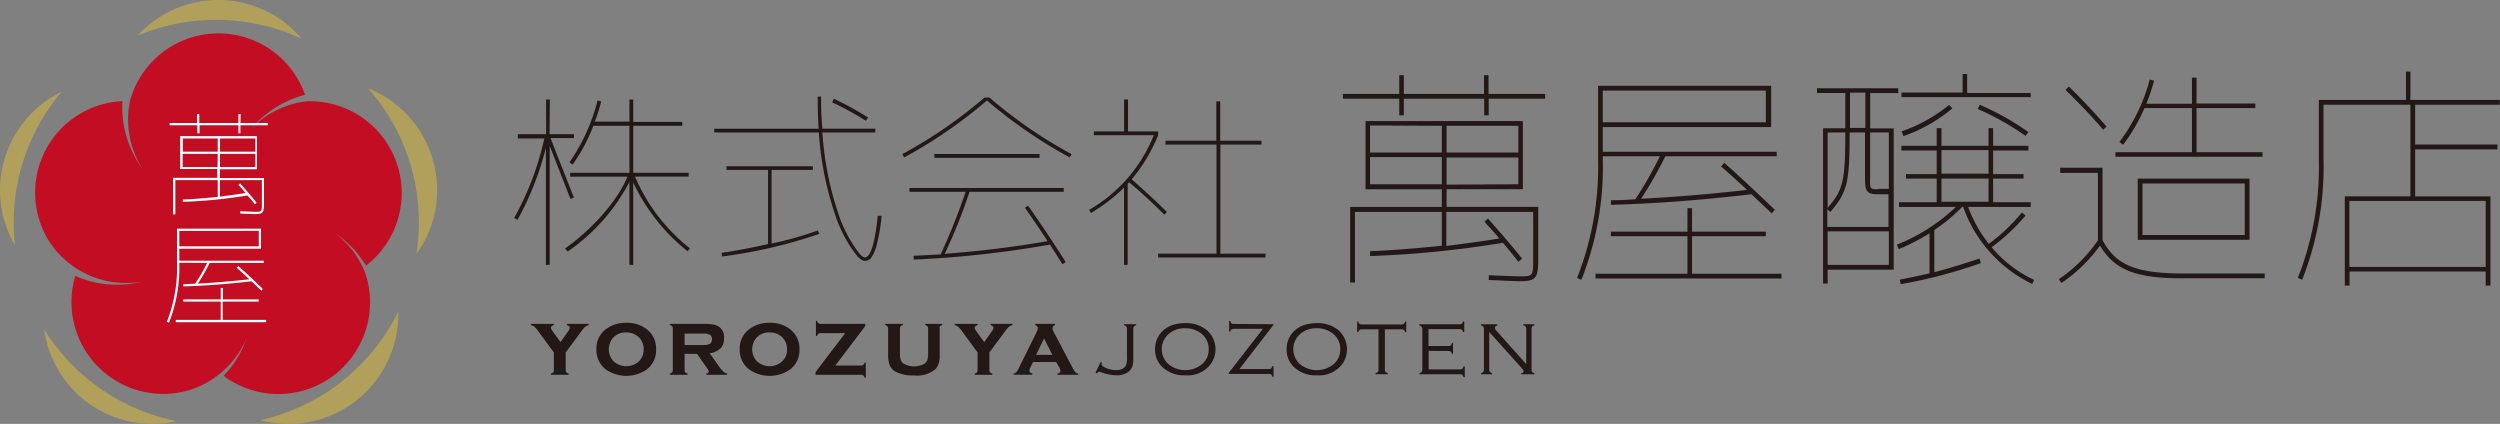 <svg id="レイヤー_1" data-name="レイヤー 1" xmlns="http://www.w3.org/2000/svg" viewBox="0 0 283.15 48.01"><rect x="0" y="0" width="283.15" height="48.01" fill="#808080" stroke="none"/><defs><style>.cls-1{fill:#231815;}.cls-2{fill:#c30d23;}.cls-3{fill:#b0a05c;}.cls-4{fill:#fff;}</style></defs><path class="cls-1" d="M62.24,15.2H65v.44H62.35L65,22.38l-.39.15-2.35-6V30h-.43V16.72a33.73,33.73,0,0,1-3.22,8.18l-.37-.22a33.09,33.09,0,0,0,3.41-9h-3V15.2h3.2V11.27h.43Zm9.48,4.37H78V20H71.92a20.72,20.72,0,0,0,6.22,8.13l-.26.33a21.9,21.9,0,0,1-6.16-7.79V30h-.43V20.6a21.79,21.79,0,0,1-7,7.89L64,28.14c3.19-2.26,6-5.5,7.06-8.13H64.57v-.44h6.72V14.25H67.2a19.21,19.21,0,0,1-2.35,4.39l-.35-.26a21.45,21.45,0,0,0,3.18-7l.41.11a17.76,17.76,0,0,1-.72,2.28h3.92V11.27h.43v2.54h5.55v.44H71.72Z"/><path class="cls-1" d="M92.61,10.94H93c0,.91,0,2.13.14,3.63h6V15h-6A36.09,36.09,0,0,0,95,24.34a15,15,0,0,0,2.29,4.32c.28.33.5.5.65.5.65,0,1.15-1.56,1.48-4.72l.43,0a19.27,19.27,0,0,1-.56,3.3,4.16,4.16,0,0,1-.65,1.5,1,1,0,0,1-.7.31c-.22,0-.5-.18-.85-.55a15,15,0,0,1-2.46-4.56A36.65,36.65,0,0,1,92.74,15H80.89v-.42H92.72C92.66,13.64,92.61,12.42,92.61,10.94ZM82.26,18.83h9.81v.42H87.39v8.33a38.06,38.06,0,0,0,5.24-1.48l.16.39a55.81,55.81,0,0,1-11,2.56l-.06-.41c1.58-.24,3.35-.56,5.26-1V19.25h-4.7Zm12-7.26.18-.39a35.79,35.79,0,0,1,3.87,2.13l-.24.37A37,37,0,0,0,94.22,11.57Z"/><path class="cls-1" d="M111.5,11.05h.57a52.25,52.25,0,0,0,9.3,6.41l-.21.37a54.35,54.35,0,0,1-9.38-6.45,53.88,53.88,0,0,1-9.37,6.45l-.22-.37A52.71,52.71,0,0,0,111.5,11.05Zm4.59,12.48.35-.24c1.58,2.26,3,4.39,4.26,6.39l-.37.24c-.11-.15-.31-.5-.63-1l-.78-1.22a117.43,117.43,0,0,1-15.44,1.7l0-.43c1.37-.07,2.39-.11,3.06-.16a71.55,71.55,0,0,0,2.83-7.09H103v-.43h17.48v.43H109.81A62.74,62.74,0,0,1,107,28.75c4-.31,7.92-.78,11.65-1.44C117.76,25.94,116.89,24.68,116.09,23.53Zm1.65-5.65H105.83v-.44h11.91Z"/><path class="cls-1" d="M127.76,11.27v3.61h3.41v.43a18.41,18.41,0,0,1-3,5c1.5,1.31,2.83,2.55,4,3.7l-.3.3c-1.33-1.32-2.63-2.54-4-3.67l-.06.09a.24.24,0,0,0-.09.08V30h-.41V21.25a20,20,0,0,1-3.74,2.87l-.22-.35a17,17,0,0,0,7.33-8.46h-6.79v-.43h3.42V11.27Zm10.46,5.11V28.73h5.11v.43H131.17v-.43h6.61V16.38H132v-.44h5.76V11.48h.44v4.46h4.67v.44Z"/><path class="cls-1" d="M168.59,10.64H175v.54h-6.39v1.88h-.51V11.18H159v1.88h-.52V11.18H152.1v-.54h6.38V8.52H159v2.12h9.08V8.52h.51ZM155.17,29l0-.55c2.53-.1,5.25-.32,8.13-.62V24h-9.84v8h-.54V23.44h10.38v-2h-8.64V13.71h17.82v7.72h-8.64v2h10.38v6c0,2.09-.27,2.42-2.12,2.42-.46,0-1.63-.06-3.48-.14l0-.54c1.88.08,3,.13,3.45.13,1.53,0,1.58,0,1.58-1.87V24h-9.84v3.85c2.37-.29,4.35-.57,6-.84-.3-.38-.87-1-1.69-1.9l.41-.35c1.49,1.68,2.8,3.2,3.86,4.53l-.41.36c-.54-.68-1.14-1.42-1.76-2.15A117,117,0,0,1,155.17,29Zm0-14.79v3.07h8.13V14.25Zm8.13,3.59h-8.13v3.07h8.13Zm.54-.52h8.13V14.25h-8.13Zm8.13,3.59V17.84h-8.13v3.07Z"/><path class="cls-1" d="M181.53,17.7V18a34.65,34.65,0,0,1-2.42,13.69l-.49-.21A34.32,34.32,0,0,0,181,18V9.72h19.6v4.67H181.53v2.8h19.7v.51H188.62a46.55,46.55,0,0,1-2.75,4.81c3.7-.19,7.69-.51,12-1-.84-.79-1.82-1.69-2.94-2.66l.36-.41c2,1.76,3.88,3.56,5.73,5.32l-.35.41L198.37,22c-5.51.65-10.84,1.06-15.92,1.2v-.52c1.22,0,2.15-.08,2.77-.11A44.53,44.53,0,0,0,188,17.7Zm10.11,9.05V31h10.13v.54H180.71V31h10.41V26.75h-8.67v-.51h8.67V23.58h.52v2.66H200v.51ZM181.53,10.26v3.59H200V10.26Z"/><path class="cls-1" d="M209,14.53v-4h-3.21V10H215v.54h-3.18v4h2.66v16H207v1.58h-.52V14.53ZM207.31,24l-.35-.3v2h6.93V22h-1.2c-1.27,0-1.46-.32-1.46-1.87V15h-1.74C209.49,20.69,209.24,21.75,207.31,24ZM207,15v8.54c1.74-2,2-3,2-8.54Zm6.93,11.2H207V30h6.93Zm-2.66-15.71h-1.74v4h1.74Zm1.46,10.9h1.2V15h-2.12V20.1C211.77,21.4,211.8,21.43,212.69,21.43ZM225.57,28a14,14,0,0,0,4.81,3.7l-.21.46a15.35,15.35,0,0,1-7.83-8.75h-.08a19.22,19.22,0,0,1-3.18,2.64v4.78c1.38-.36,3.1-.87,5.11-1.55l.16.52a56.91,56.91,0,0,1-9.08,2.39l-.1-.52c1.41-.27,2.52-.52,3.37-.71V26.43a26,26,0,0,1-3.48,1.79l-.22-.51a20.9,20.9,0,0,0,6.68-4.27h-6.44V22.9h4.27V20.23h-3.48v-.51h3.48V17.05h-4v-.54h4v-2h.54v2h5.33v-2h.52v2h4v.54h-4v2.67h3.45v.51h-3.45V22.9H230v.54h-7.09a15.3,15.3,0,0,0,2.34,4.18A20.33,20.33,0,0,0,229,24.06l.41.36A22,22,0,0,1,225.57,28Zm4.43-17H215.36v-.52h6.93V8.38h.51v2.15H230Zm-14.43,4.37-.19-.49a17.64,17.64,0,0,0,5.38-3l.36.4A17.68,17.68,0,0,1,215.57,15.42Zm9.65,1.63h-5.33v2.67h5.33Zm-5.33,5.85h5.33V20.23h-5.33ZM224,12.35l.22-.49a30.55,30.55,0,0,1,5.52,3.1l-.33.43A29.11,29.11,0,0,0,224,12.35Z"/><path class="cls-1" d="M237.85,27.81a17.39,17.39,0,0,1-4.37,4.24l-.3-.43a16.61,16.61,0,0,0,4.43-4.4V19.58h-4.27V19h4.79v8.2c1.54,2.86,3.8,3.78,9.32,3.78h9.05v.54h-9.05C242,31.56,239.48,30.61,237.85,27.81Zm-3.91-17.63.38-.38c1.44,1.41,2.88,2.93,4.27,4.54l-.38.35C236.93,13.19,235.49,11.7,233.94,10.18Zm14.84,2.06v5h7.47v.51H239.59v-.51h8.67v-5h-5.38a19.54,19.54,0,0,1-2.42,4.16l-.41-.33A20.34,20.34,0,0,0,243.48,9l.49.14a23.9,23.9,0,0,1-.87,2.61h5.16V8.79h.52v2.94h6.66v.51Zm6,14.92H242.12V20.23h12.66Zm-12.12-6.38v5.84h11.58V20.78Z"/><path class="cls-1" d="M273,11.86h-9.84V18a34.65,34.65,0,0,1-2.42,13.69l-.49-.21A34.14,34.14,0,0,0,262.63,18V11.32h9.87V8.11H273v3.21h10.13v.54h-9.59v4.51h9.32v.55h-9.32v5.32h8.53V32.35h-.54v-1.6H266.11v1.6h-.54V22.24H273Zm-6.91,10.9v7.47h15.44V22.76Z"/><path class="cls-2" d="M41.45,30.09a10.39,10.39,0,0,0-6.36-18.62l-.34,0v0a10.46,10.46,0,0,0-6.2,3,11.87,11.87,0,0,1,6-3.73,10.39,10.39,0,0,0-19.83.69h0a10.41,10.41,0,0,0,1.4,7.67,11.79,11.79,0,0,1-2.25-7.65A10.38,10.38,0,0,0,5.62,27.42a10.4,10.4,0,0,0,10.59,4.45,11.72,11.72,0,0,1-7.68-.62A10.39,10.39,0,0,0,22,44a10.43,10.43,0,0,0,5.93-5.71,11.74,11.74,0,0,1-2.6,4.28,10.38,10.38,0,0,0,16-11.75,10.38,10.38,0,0,0-3.44-4.45A11.71,11.71,0,0,1,41.45,30.09Z"/><path class="cls-3" d="M24.49,2.25a22.86,22.86,0,0,1,9.68,2.14,12.36,12.36,0,0,0-18.6-.34A22.85,22.85,0,0,1,24.49,2.25Z"/><path class="cls-3" d="M47.44,25.19a23.48,23.48,0,0,1-.28,3.58A12.38,12.38,0,0,0,41.68,10,22.83,22.83,0,0,1,47.44,25.19Z"/><path class="cls-3" d="M1.55,25.19A22.81,22.81,0,0,1,7,10.38,12.39,12.39,0,0,0,1.7,27.79,22.28,22.28,0,0,1,1.55,25.19Z"/><path class="cls-3" d="M5,37.3A12.38,12.38,0,0,0,20,47.7,23,23,0,0,1,5,37.3Z"/><path class="cls-3" d="M29.47,47.59a12.69,12.69,0,0,0,3.22.42A12.42,12.42,0,0,0,45.11,35.6c0-.11,0-.21,0-.31A23,23,0,0,1,29.47,47.59Z"/><path class="cls-4" d="M27.23,13.93h3.1v.26h-3.1v.91H27v-.91h-4.4v.91h-.25v-.91H19.21v-.26h3.11v-1h.25v1H27v-1h.26Zm-6.52,8.93,0-.26c1.23-.05,2.55-.16,3.95-.3V20.4H19.86v3.88H19.6V20.14h5v-1h-4.2V15.42H29.1v3.75H24.9v1h5v2.91c0,1-.13,1.17-1,1.17l-1.68-.06v-.27l1.67.07c.74,0,.77,0,.77-.91V20.4H24.9v1.87c1.15-.15,2.11-.28,2.92-.41-.15-.18-.42-.49-.82-.92l.2-.17c.72.81,1.36,1.55,1.87,2.2l-.2.17c-.26-.33-.55-.69-.85-1A56.08,56.08,0,0,1,20.71,22.86Zm0-7.18v1.5h3.95v-1.5Zm3.95,1.75H20.69v1.49h3.95Zm.26-.25h4v-1.5h-4Zm4,1.74V17.43h-4v1.49Z"/><path class="cls-4" d="M20.31,29.76v.14a17,17,0,0,1-1.17,6.65l-.24-.11a16.68,16.68,0,0,0,1.15-6.54v-4h9.51v2.27H20.31v1.36h9.57v.25H23.75a22.69,22.69,0,0,1-1.33,2.34q2.7-.14,5.82-.49c-.41-.38-.88-.82-1.42-1.29l.17-.2c1,.86,1.88,1.73,2.78,2.59l-.17.19-1.11-1.06c-2.68.31-5.26.51-7.73.58v-.25l1.34-.06a19.53,19.53,0,0,0,1.36-2.35Zm4.91,4.4v2.07h4.92v.26H19.91v-.26H25V34.16H20.76v-.25H25v-1.3h.25v1.3H29.3v.25Zm-4.91-8v1.74h9V26.15Z"/><path class="cls-1" d="M64.07,39.92v2a.37.37,0,0,0,.08.25.57.57,0,0,0,.25.14v.14h-2v-.14a.52.52,0,0,0,.26-.14.36.36,0,0,0,.07-.25v-2L61,37.57a3,3,0,0,0-.46-.55.93.93,0,0,0-.41-.2v-.14h2.6v.14c-.22.06-.33.17-.33.32a1.2,1.2,0,0,0,.24.45l.84,1.16.82-1.16a1.14,1.14,0,0,0,.24-.46c0-.14-.11-.24-.33-.31v-.14h2.47v.14a1,1,0,0,0-.41.2,4.12,4.12,0,0,0-.46.55Z"/><path class="cls-1" d="M70.92,36.56a3.66,3.66,0,0,1,2.3.7,2.78,2.78,0,0,1,1.09,2.35,2.71,2.71,0,0,1-1.09,2.26,4.08,4.08,0,0,1-4.57,0,2.76,2.76,0,0,1-1.1-2.31,2.72,2.72,0,0,1,1.1-2.3A3.74,3.74,0,0,1,70.92,36.56Zm0,1.09a1.93,1.93,0,0,0-1.45.57,2,2,0,0,0,0,2.68,2.12,2.12,0,0,0,2.91,0,1.78,1.78,0,0,0,.52-1.31,1.84,1.84,0,0,0-.52-1.37A2.06,2.06,0,0,0,70.93,37.65Z"/><path class="cls-1" d="M77.54,40.08v1.84a.34.34,0,0,0,.07.24.46.46,0,0,0,.26.14v.15h-2V42.3a.45.45,0,0,0,.25-.13.37.37,0,0,0,.08-.25V37.21a.44.44,0,0,0-.07-.25.69.69,0,0,0-.26-.14v-.14h3.78a6.4,6.4,0,0,1,1.12.07,1.76,1.76,0,0,1,.69.28A1.44,1.44,0,0,1,82,38.35a1.49,1.49,0,0,1-.38,1.1,2.43,2.43,0,0,1-1.24.57l1.09,1.52a3.27,3.27,0,0,0,.48.57.78.78,0,0,0,.4.19v.15H80V42.3c.18,0,.27-.12.27-.23a.74.74,0,0,0-.17-.34l-1.15-1.65Zm0-1h2.08a1.79,1.79,0,0,0,.7-.1.55.55,0,0,0,.32-.55.57.57,0,0,0-.23-.51,1.52,1.52,0,0,0-.79-.14H77.54Z"/><path class="cls-1" d="M87.16,36.56a3.65,3.65,0,0,1,2.29.7,2.79,2.79,0,0,1,1.1,2.35,2.71,2.71,0,0,1-1.1,2.26,4.06,4.06,0,0,1-4.56,0,2.74,2.74,0,0,1-1.11-2.31,2.71,2.71,0,0,1,1.11-2.3A3.7,3.7,0,0,1,87.16,36.56Zm0,1.09a1.94,1.94,0,0,0-1.45.57,2,2,0,0,0,0,2.68,2.12,2.12,0,0,0,2.91,0,1.78,1.78,0,0,0,.52-1.31,1.84,1.84,0,0,0-.52-1.37A2,2,0,0,0,87.16,37.65Z"/><path class="cls-1" d="M94.61,41.4h2.92a.36.36,0,0,0,.25-.07.57.57,0,0,0,.14-.26h.14v1.71h-.14a.49.49,0,0,0-.13-.26.37.37,0,0,0-.25-.07H92.37v-.31l3.36-4.41H92.94a.36.36,0,0,0-.25.07.48.48,0,0,0-.14.25h-.14v-1.7h.14a.49.49,0,0,0,.14.26.36.36,0,0,0,.25.07H98v.25Z"/><path class="cls-1" d="M106.43,37.21v3a2.35,2.35,0,0,1-.41,1.53,3.19,3.19,0,0,1-2.5.78,4.36,4.36,0,0,1-2-.38,1.48,1.48,0,0,1-.75-.77,3.25,3.25,0,0,1-.18-1.16v-3a.37.37,0,0,0-.08-.25.57.57,0,0,0-.25-.14v-.14h2v.14a.48.48,0,0,0-.26.14.37.37,0,0,0-.07.25V40a2.4,2.4,0,0,0,.08.74.91.91,0,0,0,.3.42,2.36,2.36,0,0,0,2.44,0,.89.89,0,0,0,.29-.42,2.76,2.76,0,0,0,.08-.74V37.21a.37.37,0,0,0-.07-.25.61.61,0,0,0-.26-.14v-.14h1.92v.14a.57.57,0,0,0-.26.14A.37.37,0,0,0,106.43,37.21Z"/><path class="cls-1" d="M112.06,39.92v2a.37.37,0,0,0,.07.25.61.61,0,0,0,.26.14v.14h-2v-.14a.57.57,0,0,0,.26-.14.41.41,0,0,0,.07-.25v-2L109,37.57a3.47,3.47,0,0,0-.46-.55,1,1,0,0,0-.41-.2v-.14h2.6v.14c-.23.06-.34.17-.34.32a1.2,1.2,0,0,0,.24.45l.84,1.16.82-1.16a1.14,1.14,0,0,0,.24-.46c0-.14-.11-.24-.33-.31v-.14h2.47v.14a.93.93,0,0,0-.41.2,3,3,0,0,0-.46.55Z"/><path class="cls-1" d="M119.61,41H117l-.3.62a.94.94,0,0,0-.11.36c0,.16.11.27.33.31v.15h-2.12V42.3a.52.52,0,0,0,.29-.12,1.27,1.27,0,0,0,.23-.34l2.1-4.26a1,1,0,0,0,.12-.43c0-.14-.1-.25-.29-.33v-.14h2.24v.14a.38.38,0,0,0-.28.35.87.87,0,0,0,.13.42l2.18,4.14a1.83,1.83,0,0,0,.28.43.56.56,0,0,0,.32.14v.15h-2.36V42.3c.22,0,.34-.14.34-.31a.89.89,0,0,0-.13-.39Zm-.42-.81-.94-1.86-.9,1.86Z"/><path class="cls-1" d="M124.08,42.21l.57-1.2.13.05a1,1,0,0,0,0,.24.21.21,0,0,0,.1.16,2.05,2.05,0,0,0,.68.33,2.82,2.82,0,0,0,.84.13,1.59,1.59,0,0,0,.68-.13.9.9,0,0,0,.42-.37,2.28,2.28,0,0,0,.14-1V37.29a.55.55,0,0,0-.07-.3.52.52,0,0,0-.26-.14v-.13h1.37v.13a.48.48,0,0,0-.25.14.47.47,0,0,0-.07.3V40.6a3.28,3.28,0,0,1-.08.78,1.34,1.34,0,0,1-.26.52,1.51,1.51,0,0,1-.65.45,2.35,2.35,0,0,1-.89.16,4.94,4.94,0,0,1-.94-.11,4.89,4.89,0,0,1-.93-.28.27.27,0,0,0-.13,0c-.09,0-.16.06-.23.18Z"/><path class="cls-1" d="M134.24,36.6a3.62,3.62,0,0,1,2.44.79,2.87,2.87,0,0,1,.5,3.77,3.29,3.29,0,0,1-2.93,1.35,3.57,3.57,0,0,1-2.43-.79,2.71,2.71,0,0,1-1-2.17,2.85,2.85,0,0,1,.48-1.61,2.94,2.94,0,0,1,1.43-1.1A4.45,4.45,0,0,1,134.24,36.6Zm0,.58a2.69,2.69,0,0,0-2,.76,2.29,2.29,0,0,0,0,3.22,3,3,0,0,0,4,0,2.15,2.15,0,0,0,.66-1.58,2.2,2.2,0,0,0-.66-1.64A2.8,2.8,0,0,0,134.24,37.18Z"/><path class="cls-1" d="M144.23,36.72v.08l-3.85,5h3.28a.49.49,0,0,0,.31-.07.48.48,0,0,0,.13-.26h.14v1.2h-.14a.52.52,0,0,0-.13-.26.58.58,0,0,0-.31-.06h-4.5v-.11l3.88-5h-3.26a.5.5,0,0,0-.29.06.46.46,0,0,0-.14.26h-.14v-1.2h.14a.36.36,0,0,0,.43.33Z"/><path class="cls-1" d="M149.14,36.6a3.62,3.62,0,0,1,2.44.79,2.9,2.9,0,0,1,.5,3.77,3.29,3.29,0,0,1-2.93,1.35,3.57,3.57,0,0,1-2.43-.79,2.71,2.71,0,0,1-1-2.17,2.85,2.85,0,0,1,.48-1.61,2.94,2.94,0,0,1,1.43-1.1A4.45,4.45,0,0,1,149.14,36.6Zm0,.58a2.69,2.69,0,0,0-2,.76,2.29,2.29,0,0,0,0,3.22,3,3,0,0,0,4,0,2.15,2.15,0,0,0,.66-1.58,2.2,2.2,0,0,0-.66-1.64A2.8,2.8,0,0,0,149.14,37.18Z"/><path class="cls-1" d="M156.85,37.3v4.52a.44.44,0,0,0,.07.29.39.39,0,0,0,.26.14v.14H155.8v-.14a.42.42,0,0,0,.26-.14.44.44,0,0,0,.07-.29V37.3h-1.85a.56.56,0,0,0-.3.06.52.52,0,0,0-.14.26h-.13v-1.2h.13a.48.48,0,0,0,.14.26.47.47,0,0,0,.3.07h4.42a.47.47,0,0,0,.3-.07.48.48,0,0,0,.14-.26h.13v1.2h-.13a.52.52,0,0,0-.14-.26.56.56,0,0,0-.3-.06Z"/><path class="cls-1" d="M161.81,39.74v2.1h3.51a.47.47,0,0,0,.3-.07.42.42,0,0,0,.13-.26h.15v1.2h-.15a.45.45,0,0,0-.13-.26.56.56,0,0,0-.3-.06h-4.55v-.14a.46.46,0,0,0,.26-.14.52.52,0,0,0,.06-.29V37.29A.47.47,0,0,0,161,37a.48.48,0,0,0-.25-.14v-.13h4.52a.47.47,0,0,0,.3-.07.48.48,0,0,0,.13-.26h.14v1.2h-.14a.52.52,0,0,0-.13-.26.56.56,0,0,0-.3-.06h-3.48v1.91H164a.56.56,0,0,0,.3-.06.52.52,0,0,0,.13-.26h.14v1.2h-.14a.42.42,0,0,0-.14-.26.55.55,0,0,0-.29-.06Z"/><path class="cls-1" d="M168.67,37.6v4.22a.44.44,0,0,0,.07.29.42.42,0,0,0,.26.14v.14h-1.25v-.14a.42.42,0,0,0,.26-.14.52.52,0,0,0,.06-.29V37.29A.56.56,0,0,0,168,37a.52.52,0,0,0-.26-.14v-.13h1.84v.13c-.18.06-.26.15-.26.27a.57.57,0,0,0,.19.36l3.35,3.75V37.29a.55.55,0,0,0-.07-.3.48.48,0,0,0-.26-.14v-.13h1.25v.13a.52.52,0,0,0-.26.14.56.56,0,0,0-.06.3v4.53a.52.52,0,0,0,.06.29.42.42,0,0,0,.26.14v.14h-1.48v-.14c.17,0,.26-.11.26-.21s-.08-.19-.24-.38Z"/></svg>
